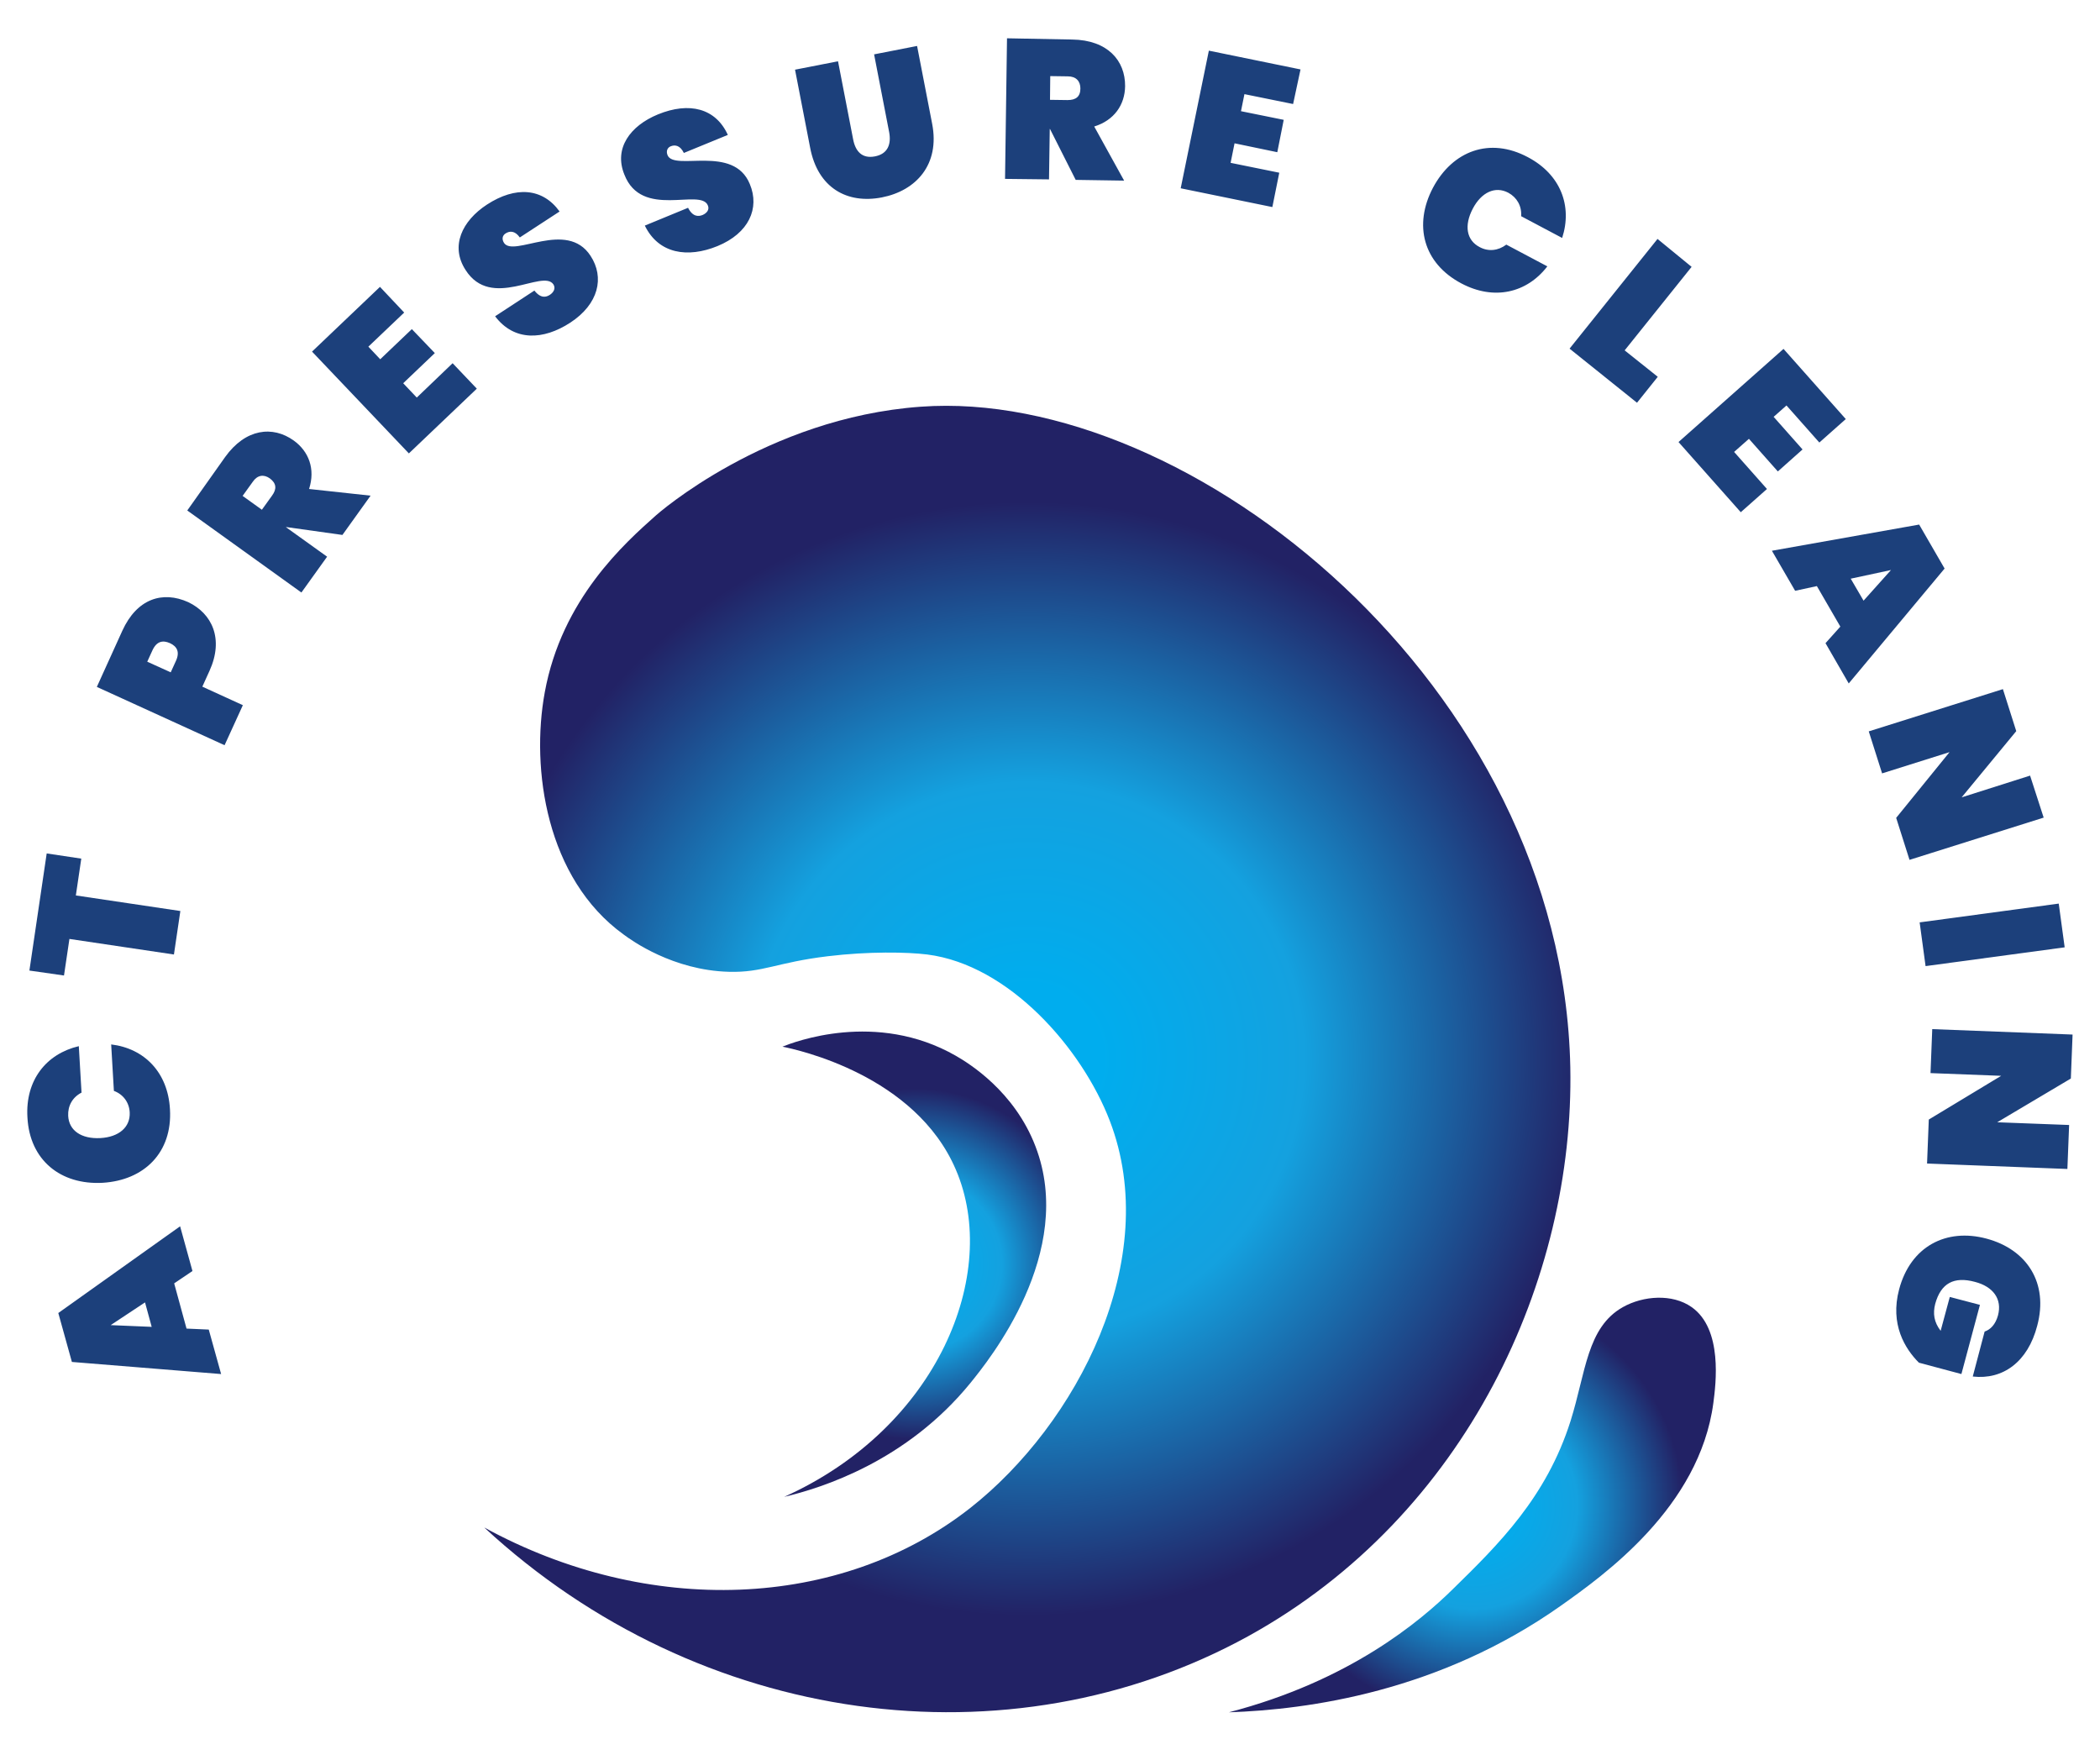 <svg xmlns="http://www.w3.org/2000/svg" xmlns:xlink="http://www.w3.org/1999/xlink" id="Layer_1" x="0px" y="0px" viewBox="0 0 850 712.3" style="enable-background:new 0 0 850 712.3;" xml:space="preserve"><style type="text/css">	.st0{fill:url(#SVGID_1_);}	.st1{fill:url(#SVGID_2_);}	.st2{fill:url(#SVGID_3_);}	.st3{fill:#1C407B;}</style><g>	<g>					<radialGradient id="SVGID_1_" cx="415.769" cy="279.913" r="243.192" gradientTransform="matrix(1 0 0 -1 0.2 708.405)" gradientUnits="userSpaceOnUse">			<stop offset="0.121" style="stop-color:#00ADEE"></stop>			<stop offset="0.46" style="stop-color:#14A1DF"></stop>			<stop offset="0.927" style="stop-color:#222265"></stop>		</radialGradient>		<path class="st0" d="M196,618.2c66.4,36.3,144,33.4,196.6-7.8c43.3-34,78.1-100.8,56.6-156.8c-11.2-29.2-40.7-63.1-73.9-67.3   c-8-1-23.7-1.3-40.2,0.7c-20.8,2.5-26.3,6.7-40.1,6.3c-22.6-0.6-39.4-12.7-42.6-15.1c-31.3-22.6-37.6-67-31.9-98   c6.9-37.8,32.4-60.4,45.1-71.7c0,0,44.3-39.4,107.1-43.9c108.8-7.9,259.7,112.6,262.9,267.3c1.7,85.3-41.7,181.3-130.2,230.2   C408.5,715.5,283.1,698.8,196,618.2z"></path>					<radialGradient id="SVGID_2_" cx="596.055" cy="99.375" r="91.555" gradientTransform="matrix(1 0 0 -1 0.2 708.405)" gradientUnits="userSpaceOnUse">			<stop offset="0.121" style="stop-color:#00ADEE"></stop>			<stop offset="0.46" style="stop-color:#14A1DF"></stop>			<stop offset="0.927" style="stop-color:#222265"></stop>		</radialGradient>		<path class="st1" d="M497.4,693c32.1-1.1,85.2-8.3,134.6-43.3c16.9-12,55.9-39.6,61.5-81.9c1-7.6,3.9-29.9-8.8-38.8   c-7.8-5.5-19.6-4.6-27.8,0c-14.6,8.2-15,26.4-21.2,46.1c-9.8,30.9-29.1,49.9-47.6,68C574.8,656.2,546.2,680.3,497.4,693z"></path>					<radialGradient id="SVGID_3_" cx="370.103" cy="196.871" r="76.568" gradientTransform="matrix(1 0 0 -1 0.2 708.405)" gradientUnits="userSpaceOnUse">			<stop offset="0.121" style="stop-color:#00ADEE"></stop>			<stop offset="0.46" style="stop-color:#14A1DF"></stop>			<stop offset="0.927" style="stop-color:#222265"></stop>		</radialGradient>		<path class="st2" d="M316.7,423.6c4.5-1.8,37.9-14.8,70.2,3.7c5.4,3.1,23.7,14.4,32.2,36.6c16.6,43.1-19.1,86.9-26.3,95.8   c-25.9,31.8-60.2,42.5-75.4,46.1c62.1-27.9,87.6-90.3,69.5-132.4C370.5,435,322.6,424.8,316.7,423.6z"></path>	</g>	<path class="st3" d="M70.5,519.4l5,18.3l9,0.4l5,18l-60.4-4.9l-5.5-19.8l49.3-35.1l5,18.1L70.5,519.4z M44.8,536.3l16.6,0.7  l-2.7-9.9L44.8,536.3z M11.1,452.2c-0.9-15,7.6-25.7,20.8-28.8l1.1,18.8c-3.7,1.9-5.6,5.4-5.4,9.4c0.3,6,5.4,9.4,13,9  c7.5-0.4,12.2-4.4,11.9-10.4c-0.2-4-2.6-7.3-6.4-8.7l-1.1-18.8C58.4,424.3,68,434,68.8,449c1,17.4-10.4,28.7-27.3,29.7  C24.6,479.6,12,469.6,11.1,452.2z M11.9,392.8l7-47.4l14,2.1l-2.2,14.9l42.3,6.3l-2.6,17.6l-42.3-6.3l-2.2,14.8L11.9,392.8z   M84.8,271.5l-2.9,6.4l16.4,7.5l-7.4,16.2l-51.7-23.6l10.3-22.7c5.9-13,16.3-16.3,26.7-11.6C85.8,248.3,90.7,258.5,84.8,271.5z   M71.2,267.5c1.7-3.7,0.4-5.9-2.4-7.2c-2.9-1.3-5.4-0.8-7.1,2.9l-2.1,4.6l9.5,4.3L71.2,267.5z M91.1,185  c8.3-11.6,19.3-12.8,27.8-6.7c6.1,4.4,8.8,11.5,6.2,19.6l24.9,2.7l-11.4,15.9l-22.8-3.2l0,0.1l16.6,11.9l-10.4,14.5l-46.2-33.2  L91.1,185z M102.3,195l-4.1,5.7l7.8,5.6l4.1-5.7c2-2.7,1.8-5-0.9-7C106.8,191.9,104.2,192.2,102.3,195z M163.6,126.5l-14.5,13.8  l4.8,5.1l12.8-12.2l9.3,9.7l-12.8,12.2l5.5,5.8l14.5-13.9l9.8,10.3l-27.5,26.2l-39.2-41.2l27.5-26.2L163.6,126.5z M230.8,130.6  c-10.9,7.1-22.7,7.6-30.4-2.6l15.9-10.4c2.6,3.3,4.8,2.7,6.3,1.7c1.5-1,2.4-2.6,1.4-4.2c-4.3-6.4-25.2,10.6-35.6-5.9  c-6.2-9.6-1.4-19.8,8.7-26.4c11.5-7.5,22.5-6.8,29.4,2.8l-16.1,10.5c-2-2.8-4.1-2.7-5.8-1.6c-1.2,0.8-1.6,2.2-0.6,3.8  c3.9,6,25.4-9.5,35,5.2C244.8,112.3,242.3,123.1,230.8,130.6z M290.4,99.6c-12,4.9-23.8,3.2-29.4-8.3l17.5-7.2  c1.9,3.7,4.2,3.6,5.9,2.9c1.6-0.7,2.9-2.1,2.1-3.9c-3-7.1-26.8,5.7-33.8-12.5c-4.3-10.6,2.4-19.7,13.6-24.3  c12.7-5.2,23.4-2.5,28.3,8.3l-17.8,7.3c-1.5-3.1-3.6-3.4-5.3-2.7c-1.3,0.5-2,1.9-1.3,3.6c2.7,6.6,26.7-4.5,33.3,11.7  C307.6,84.3,303.1,94.4,290.4,99.6z M321.8,28.2l17.4-3.4l6.1,31.5c0.9,4.8,3.5,8,8.8,7c5.3-1,6.7-5,5.8-9.8L353.8,22l17.4-3.4  l6.1,31.5c3.2,16.5-6.5,27.1-20.4,29.8c-14,2.7-25.9-3.8-29-20.2L321.8,28.2z M434,16c14.3,0.2,21.5,8.5,21.4,18.9  c-0.1,7.5-4.4,13.8-12.5,16.3l12.1,21.9l-19.6-0.3l-10.4-20.6l-0.1,0l-0.3,20.4l-17.8-0.2l0.8-56.9L434,16z M432.2,30.9l-7.1-0.1  l-0.1,9.6l7.1,0.1c3.4,0,5.2-1.4,5.2-4.7C437.3,32.9,435.6,30.9,432.2,30.9z M523.4,42.1l-19.7-4l-1.4,6.9l17.3,3.5L517,61.6  L499.7,58l-1.6,7.9l19.7,4l-2.8,13.9l-37.1-7.6l11.4-55.7l37.1,7.6L523.4,42.1z M618.4,63.6c13.3,7,18.1,19.8,13.9,32.7l-16.6-8.8  c0.3-4.1-1.7-7.6-5.2-9.5c-5.3-2.8-10.9-0.2-14.4,6.5c-3.5,6.7-2.6,12.7,2.8,15.5c3.5,1.9,7.5,1.5,10.8-1l16.6,8.8  c-8.3,10.8-21.6,13.9-34.8,6.9C576,106.5,572.1,91,580,76C588,61,603,55.4,618.4,63.6z M684.7,108l-27.1,33.8l13.4,10.7l-8.4,10.5  l-27.3-21.9l35.6-44.4L684.7,108z M736.4,179.1l-13.3-15l-5.2,4.6l11.7,13.2l-10,8.9l-11.7-13.2l-6,5.3l13.3,15l-10.6,9.4  l-25.2-28.4l42.5-37.7l25.2,28.4L736.4,179.1z M744.9,253.6l-9.5-16.4l-8.8,1.9l-9.4-16.2l59.6-10.6l10.3,17.8l-38.8,46.5  l-9.4-16.3L744.9,253.6z M765.4,230.7l-16.3,3.5l5.2,8.9L765.4,230.7z M827.2,330.9L772.9,348l-5.4-17l21.6-26.6l-27.3,8.6l-5.4-17  l54.3-17.1l5.4,17l-22.1,26.8l27.7-8.8L827.2,330.9z M833.3,365.7l2.4,17.7l-56.3,7.6l-2.4-17.7L833.3,365.7z M836.8,473.1  l-56.8-2.2l0.7-17.8l29.3-17.7l-28.6-1.1l0.7-17.8l56.8,2.2l-0.7,17.8l-29.8,17.7l29.1,1.1L836.8,473.1z M798.5,557.1l4.8-18.2  c2.4-0.8,4.4-2.9,5.4-6.5c1.8-6.7-2-11.7-9.3-13.6c-8.5-2.3-13.8,0.5-16.1,8.9c-1,3.9-0.5,7.4,2.2,10.9l3.7-13.7l12.2,3.2l-7.5,28  l-17.2-4.6c-5.6-5.6-11.8-15.5-8-29.7c4.6-17.3,19-24.9,35.4-20.5c16.4,4.4,25.1,18,20.5,35.2C820.8,551.2,810.7,558.5,798.5,557.1  z"></path></g></svg>